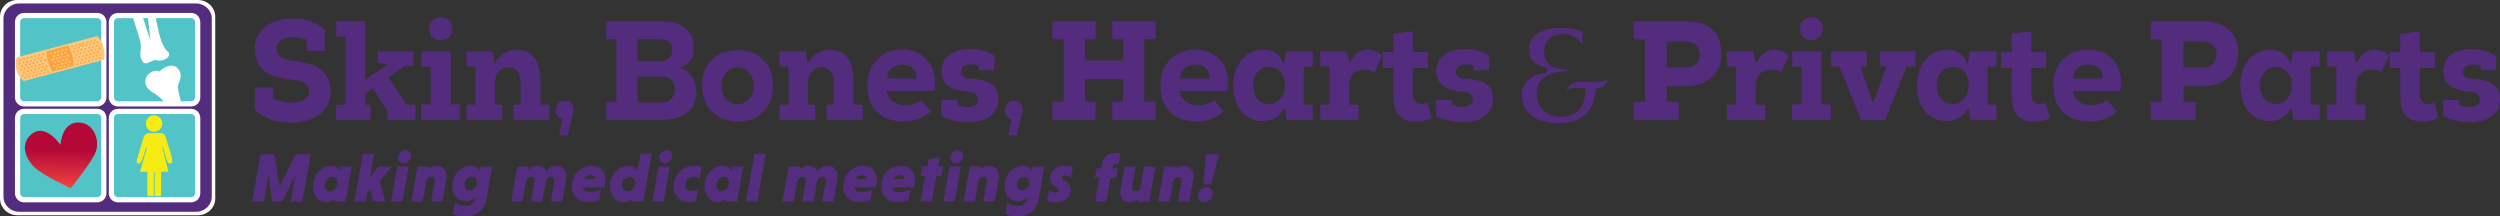 <?xml version="1.0" encoding="UTF-8"?>
<svg id="Layer_2" data-name="Layer 2" xmlns="http://www.w3.org/2000/svg" xmlns:xlink="http://www.w3.org/1999/xlink" viewBox="0 0 1440.2 124.68">
  <rect x="0" y="0" width="1440.2" height="124.68" fill="#333333" stroke="none"/>
  <defs>
    <linearGradient id="linear-gradient" x1="50.16" y1="178.45" x2="50.16" y2="143.18" gradientTransform="translate(-17.59 -84.43) rotate(.88) scale(1 1.08) skewX(1.82)" gradientUnits="userSpaceOnUse">
      <stop offset=".04" stop-color="#ef4340"/>
      <stop offset=".6" stop-color="#b30838"/>
    </linearGradient>
  </defs>
  <g id="MAIN">
    <g>
      <g>
        <g>
          <path d="M114,124H10c-5.51,0-10-4.34-10-9.67V9.67C0,4.34,4.49,0,10,0H114c5.51,0,10,4.34,10,9.67V114.33c0,5.33-4.48,9.67-10,9.67Z" fill="#fff"/>
          <path d="M122,113.27c0,4.82-4.05,8.73-9.05,8.73H11.05c-5,0-9.05-3.91-9.05-8.73V10.73C2,5.91,6.05,2,11.05,2H112.95c5,0,9.05,3.91,9.05,8.73V113.27Z" fill="#532c7e"/>
        </g>
        <g>
          <g>
            <path d="M67.93,64.18h42.21c2.07,0,3.75,1.68,3.75,3.75v43.38c0,2.07-1.68,3.75-3.75,3.75h-42.21c-2.07,0-3.75-1.68-3.75-3.75v-43.38c0-2.07,1.68-3.75,3.75-3.75Z" fill="#52c4c7"/>
            <path d="M110.14,116.56h-42.21c-2.89,0-5.25-2.35-5.25-5.25v-43.38c0-2.89,2.35-5.25,5.25-5.25h42.21c2.89,0,5.25,2.35,5.25,5.25v43.38c0,2.89-2.35,5.25-5.25,5.25Zm-42.21-50.88c-1.24,0-2.25,1.01-2.25,2.25v43.38c0,1.24,1.01,2.25,2.25,2.25h42.21c1.24,0,2.25-1.01,2.25-2.25v-43.38c0-1.24-1.01-2.25-2.25-2.25h-42.21Z" fill="#fff"/>
          </g>
          <g>
            <path d="M92.83,112.97v-14.03h4.24s-2.88-11.1-3.29-12.89c-.16-.82-.36-1.13-.1-1.31,.36-.11,.17,.05,.74,1.92q.53,1.75,1.06,3.51c.37,1.21,1.06,4.09,2.12,4.09,1.59,0,2.12-1.17,1.06-4.68-1.12-3.7-1.59-5.26-2.12-7.02-.53-2.34-.53-1.75-1.06-3.51-.53-1.75-1.59-2.34-2.65-2.34h-6.89c-1.06,0-2.65,.59-3.18,2.34q-.53,1.75-1.06,3.51c-.53,1.75-1.59,5.26-2.12,7.02-.53,1.75-1.59,4.09,0,4.68,1.59,.58,2.65-2.93,3.18-4.68l1.06-3.51c.11-.32,.32-1.34,.74-1.16,.26,.11,0,.51-.21,1.16-.41,1.66-3.71,12.86-3.71,12.86h4.24v14.03m3.71,0v-12.28c0-1.17,.03-1.73,.3-1.73s.23,.56,.23,1.73v12.28" fill="#f6ec13"/>
            <path d="M93.5,71.17c0,2.62-2.12,4.74-4.74,4.74s-4.74-2.12-4.74-4.74,2.12-4.74,4.74-4.74,4.74,2.12,4.74,4.74Z" fill="#f6ec13"/>
          </g>
          <g>
            <path d="M13.86,64.18H56.07c2.07,0,3.75,1.68,3.75,3.75v43.38c0,2.07-1.68,3.75-3.75,3.75H13.86c-2.07,0-3.75-1.68-3.75-3.75v-43.38c0-2.07,1.68-3.75,3.75-3.75Z" fill="#52c4c7"/>
            <path d="M56.07,116.56H13.86c-2.89,0-5.25-2.35-5.25-5.25v-43.39c0-2.89,2.35-5.25,5.25-5.25H56.07c2.89,0,5.25,2.35,5.25,5.25v43.39c0,2.89-2.35,5.25-5.25,5.25ZM13.86,65.68c-1.24,0-2.25,1.01-2.25,2.25v43.39c0,1.24,1.01,2.25,2.25,2.25H56.07c1.24,0,2.25-1.01,2.25-2.25v-43.39c0-1.24-1.01-2.25-2.25-2.25H13.86Z" fill="#fff"/>
          </g>
          <path d="M34.84,83.4s-8.9-13.04-16.95-5.89c-6.78,6.02-2.54,14.33,1.56,18.46,5.23,5.27,21.28,12.45,21.28,12.45,0,0,12.6-15.49,14.51-21.16,2.3-6.81-1.27-15.51-8.39-16.58-11.29-1.68-12,12.71-12,12.71Z" fill="url(#linear-gradient)" fill-rule="evenodd"/>
          <g>
            <path d="M67.93,8.94h42.21c2.07,0,3.75,1.68,3.75,3.75V56.07c0,2.07-1.68,3.75-3.75,3.75h-42.21c-2.07,0-3.75-1.68-3.75-3.75V12.69c0-2.07,1.68-3.75,3.75-3.75Z" fill="#52c4c7"/>
            <path d="M110.14,61.32h-42.21c-2.89,0-5.25-2.35-5.25-5.25V12.69c0-2.89,2.35-5.25,5.25-5.25h42.21c2.89,0,5.25,2.35,5.25,5.25V56.07c0,2.89-2.35,5.25-5.25,5.25ZM67.93,10.44c-1.24,0-2.25,1.01-2.25,2.25V56.07c0,1.24,1.01,2.25,2.25,2.25h42.21c1.24,0,2.25-1.01,2.25-2.25V12.69c0-1.24-1.01-2.25-2.25-2.25h-42.21Z" fill="#fff"/>
          </g>
          <g>
            <path d="M90.35,34.71c3.02,.84,7.35-1.14,7.06-3.5-.29-2.36-1.59-.66-4.15-6.86-1.39-3.36-2.37-7.81-3.61-14.51h-4.5c.93,7.59,1.55,13.65,1.55,13.65,0,0-2.02-6.23-4.44-13.65h-5.76c2.35,7.51,4.3,13.18,4.56,15.39,.5,4.34-1.2,5.67,.74,9.68,1.95,4.01,5.54-1.03,8.56-.19Z" fill="#fff" fill-rule="evenodd"/>
            <path d="M102.45,49.47c.75-2.33,3.31-6.58-.12-10.18-3.43-3.59-9.76,.4-10.2,1.99-2.26-1.75-8.9,.7-8.37,6.32,.52,5.48,6.97,5.6,11.06,11.52h9.6c-1.4-5.2-2.22-8.9-1.98-9.65Z" fill="#fff" fill-rule="evenodd"/>
          </g>
          <g>
            <path d="M13.86,8.94H56.07c2.07,0,3.75,1.68,3.75,3.75V56.07c0,2.07-1.68,3.75-3.75,3.75H13.86c-2.07,0-3.75-1.68-3.75-3.75V12.69c0-2.07,1.68-3.75,3.75-3.75Z" fill="#52c4c7"/>
            <path d="M56.07,61.32H13.86c-2.89,0-5.25-2.35-5.25-5.25V12.69c0-2.89,2.35-5.25,5.25-5.25H56.07c2.89,0,5.25,2.35,5.25,5.25V56.07c0,2.89-2.35,5.25-5.25,5.25ZM13.86,10.44c-1.24,0-2.25,1.01-2.25,2.25V56.07c0,1.24,1.01,2.25,2.25,2.25H56.07c1.24,0,2.25-1.01,2.25-2.25V12.69c0-1.24-1.01-2.25-2.25-2.25H13.86Z" fill="#fff"/>
          </g>
          <g>
            <path d="M9.58,33.08l46.45-12.33s5.59,5.07,3.77,13.7L13.59,46.71s-6.48-4.91-4.01-13.63Z" fill="#fec77c"/>
            <path d="M26.7,29.57l12.57-3.34s3.27,5.06,3.2,11.85l-12.17,3.23s-3.37-4.89-3.59-11.75Z" fill="#faa542"/>
            <g>
              <path d="M16.58,33.32c.08,.3-.1,.61-.4,.69-.31,.08-.63-.09-.71-.39-.08-.3,.1-.61,.4-.69,.31-.08,.62,.09,.71,.39Z" fill="#faa543"/>
              <path d="M18.79,32.73c.08,.3-.1,.61-.4,.69-.31,.08-.62-.1-.71-.39-.08-.3,.1-.61,.4-.69,.31-.08,.63,.09,.71,.39Z" fill="#faa543"/>
              <path d="M20.99,32.15c.08,.3-.1,.6-.4,.69-.31,.08-.62-.1-.71-.39-.08-.3,.1-.61,.4-.69,.31-.08,.63,.09,.71,.39Z" fill="#faa543"/>
              <path d="M23.2,31.56c.08,.3-.1,.61-.4,.69-.31,.08-.62-.09-.71-.39-.08-.3,.1-.61,.4-.69,.31-.08,.63,.09,.71,.39Z" fill="#faa543"/>
              <path d="M25.4,30.98c.08,.3-.1,.6-.4,.69-.31,.08-.62-.09-.71-.39-.08-.3,.1-.6,.4-.69,.31-.08,.63,.09,.71,.39Z" fill="#faa543"/>
              <path d="M16.09,35.36c.08,.3-.1,.61-.4,.69-.31,.08-.63-.09-.71-.39-.08-.3,.1-.61,.4-.69,.31-.08,.62,.09,.71,.39Z" fill="#faa543"/>
              <path d="M18.29,34.77c.08,.3-.1,.61-.4,.69-.31,.08-.62-.09-.71-.39-.08-.3,.1-.61,.4-.69,.31-.08,.62,.09,.71,.39Z" fill="#faa543"/>
              <path d="M20.5,34.19c.08,.3-.1,.6-.4,.69-.31,.08-.63-.09-.71-.39-.08-.3,.1-.61,.4-.69,.31-.08,.62,.09,.71,.39Z" fill="#faa543"/>
              <path d="M22.7,33.6c.08,.3-.1,.61-.4,.69-.31,.08-.62-.09-.71-.39-.09-.3,.1-.61,.4-.69,.31-.08,.63,.09,.71,.39Z" fill="#faa543"/>
              <path d="M24.91,33.01c.08,.3-.1,.61-.4,.69-.31,.08-.63-.09-.71-.39-.08-.3,.1-.61,.4-.69,.31-.08,.62,.09,.71,.39Z" fill="#faa543"/>
              <path d="M17.6,36.78c.08,.3-.1,.61-.41,.69-.31,.08-.62-.09-.71-.39-.08-.3,.1-.61,.4-.69,.31-.08,.62,.09,.71,.39Z" fill="#faa543"/>
              <path d="M19.8,36.2c.09,.3-.1,.61-.4,.69-.31,.08-.62-.09-.71-.39-.08-.3,.1-.61,.41-.69,.31-.08,.62,.09,.71,.39Z" fill="#faa543"/>
              <path d="M22.01,35.61c.08,.3-.1,.6-.4,.69-.31,.08-.63-.09-.71-.39-.08-.3,.1-.61,.4-.69,.31-.08,.62,.09,.71,.39Z" fill="#faa543"/>
              <path d="M24.22,35.02c.08,.3-.1,.61-.41,.69-.31,.08-.62-.09-.71-.39-.08-.3,.1-.61,.4-.69,.31-.08,.62,.09,.71,.39Z" fill="#faa543"/>
              <path d="M26.42,34.44c.08,.3-.1,.61-.4,.69-.31,.08-.62-.09-.71-.39-.08-.3,.1-.61,.4-.69,.31-.08,.62,.09,.71,.39Z" fill="#faa543"/>
              <path d="M18.99,38.32c.08,.3-.1,.61-.4,.69-.31,.08-.63-.1-.71-.39-.08-.3,.1-.61,.41-.69,.31-.08,.62,.09,.71,.39Z" fill="#faa543"/>
              <path d="M21.2,37.74c.08,.3-.1,.61-.4,.69-.31,.08-.62-.1-.71-.4-.08-.3,.1-.6,.4-.69,.31-.08,.63,.09,.71,.39Z" fill="#faa543"/>
              <path d="M23.41,37.15c.08,.3-.1,.61-.41,.69-.31,.08-.62-.09-.71-.39-.08-.3,.1-.61,.4-.69,.31-.08,.62,.09,.71,.39Z" fill="#faa543"/>
              <path d="M25.61,36.57c.08,.3-.1,.61-.4,.69-.31,.08-.62-.09-.71-.39-.08-.3,.1-.61,.4-.69,.31-.08,.62,.09,.71,.39Z" fill="#faa543"/>
              <path d="M18.5,40.36c.08,.3-.1,.61-.4,.69-.31,.08-.63-.09-.71-.39-.08-.3,.1-.61,.41-.69,.31-.08,.62,.09,.71,.39Z" fill="#faa543"/>
              <path d="M20.71,39.77c.08,.3-.1,.61-.4,.69-.31,.08-.62-.09-.71-.39-.08-.3,.1-.61,.4-.69,.31-.08,.62,.09,.71,.39Z" fill="#faa543"/>
              <path d="M22.91,39.19c.08,.3-.1,.61-.4,.69-.31,.08-.62-.09-.71-.39-.08-.3,.1-.6,.4-.69,.31-.08,.62,.09,.71,.39Z" fill="#faa543"/>
              <path d="M25.12,38.6c.08,.3-.1,.61-.4,.69-.31,.08-.62-.09-.71-.39-.08-.3,.1-.61,.4-.69,.31-.08,.62,.09,.71,.39Z" fill="#faa543"/>
              <path d="M27.32,38.02c.08,.3-.1,.61-.4,.69-.31,.08-.62-.1-.71-.39-.08-.3,.1-.61,.4-.69,.31-.08,.62,.09,.71,.39Z" fill="#faa543"/>
              <path d="M20.01,41.78c.08,.3-.1,.61-.4,.69-.31,.08-.63-.1-.71-.39-.08-.3,.1-.61,.4-.69,.31-.08,.62,.1,.71,.39Z" fill="#faa543"/>
              <path d="M22.22,41.2c.08,.3-.1,.61-.4,.69-.31,.08-.63-.09-.71-.39-.08-.3,.1-.61,.4-.69,.31-.08,.62,.1,.71,.39Z" fill="#faa543"/>
              <path d="M24.42,40.61c.08,.3-.1,.61-.4,.69-.31,.08-.63-.09-.71-.39-.08-.3,.1-.61,.4-.69,.31-.08,.62,.09,.71,.39Z" fill="#faa543"/>
              <path d="M26.63,40.03c.09,.3-.1,.61-.4,.69-.31,.08-.62-.09-.71-.39-.08-.3,.1-.61,.4-.69,.31-.08,.62,.09,.71,.39Z" fill="#faa543"/>
              <path d="M12.32,34.39c.08,.3-.1,.61-.4,.69-.31,.08-.62-.09-.71-.39-.08-.3,.1-.61,.4-.69,.31-.08,.62,.09,.71,.39Z" fill="#faa543"/>
              <path d="M14.52,33.81c.08,.3-.1,.61-.4,.69-.31,.08-.62-.1-.71-.39-.08-.3,.1-.61,.4-.69,.31-.08,.62,.09,.71,.39Z" fill="#faa543"/>
              <path d="M11.82,36.43c.08,.3-.1,.61-.4,.69-.31,.08-.62-.09-.71-.39-.08-.3,.1-.61,.4-.69,.31-.08,.62,.09,.71,.39Z" fill="#faa543"/>
              <path d="M14.03,35.85c.08,.3-.1,.61-.4,.69-.31,.08-.63-.09-.71-.39-.08-.3,.1-.61,.41-.69,.31-.08,.62,.09,.71,.39Z" fill="#faa543"/>
              <path d="M13.33,37.85c.08,.3-.1,.61-.41,.69-.31,.08-.62-.09-.71-.39-.09-.3,.1-.61,.4-.69,.31-.08,.62,.09,.71,.39Z" fill="#faa543"/>
              <path d="M15.54,37.27c.08,.3-.1,.61-.4,.69-.31,.08-.62-.09-.71-.39-.08-.3,.1-.61,.4-.69,.31-.08,.62,.09,.71,.39Z" fill="#faa543"/>
              <path d="M12.52,39.98c.08,.3-.1,.6-.4,.69-.31,.08-.62-.09-.71-.39-.08-.3,.1-.61,.4-.69,.31-.08,.62,.1,.71,.4Z" fill="#faa543"/>
              <path d="M14.73,39.4c.08,.3-.1,.6-.4,.69-.31,.08-.63-.09-.71-.39-.08-.3,.1-.61,.4-.69,.31-.08,.63,.09,.71,.4Z" fill="#faa543"/>
              <path d="M17.02,38.83c.08,.3-.1,.61-.4,.69-.31,.08-.62-.09-.71-.39-.08-.3,.1-.61,.4-.69,.31-.08,.62,.1,.71,.39Z" fill="#faa543"/>
              <path d="M14.23,41.43c.08,.3-.1,.61-.4,.69-.31,.08-.62-.1-.71-.39-.08-.3,.1-.61,.4-.69,.31-.08,.62,.09,.71,.39Z" fill="#faa543"/>
              <path d="M16.44,40.85c.08,.3-.1,.61-.41,.69-.31,.08-.62-.09-.71-.39-.08-.3,.1-.61,.4-.69,.31-.08,.62,.1,.71,.39Z" fill="#faa543"/>
              <path d="M13.54,43.44c.08,.3-.1,.61-.4,.69-.31,.08-.62-.09-.71-.39-.09-.3,.1-.61,.4-.69,.31-.08,.62,.09,.71,.39Z" fill="#faa543"/>
              <path d="M15.75,42.86c.08,.3-.1,.61-.4,.69-.31,.08-.62-.09-.71-.39-.08-.3,.1-.61,.4-.69,.31-.08,.62,.09,.71,.39Z" fill="#faa543"/>
              <path d="M19.42,43.57c.08,.3-.1,.61-.4,.69-.31,.08-.62-.09-.71-.39-.08-.3,.1-.61,.41-.69,.31-.08,.62,.09,.71,.39Z" fill="#faa543"/>
              <path d="M21.63,42.98c.08,.3-.1,.61-.4,.69-.31,.08-.63-.1-.71-.39-.08-.3,.1-.61,.4-.69,.31-.08,.63,.09,.71,.39Z" fill="#faa543"/>
              <path d="M23.83,42.4c.08,.3-.1,.6-.41,.69-.31,.08-.62-.09-.71-.39-.08-.3,.1-.6,.4-.69,.31-.08,.63,.09,.71,.39Z" fill="#faa543"/>
              <path d="M26.04,41.81c.08,.3-.1,.61-.4,.69-.31,.08-.62-.09-.71-.39-.08-.3,.1-.61,.41-.69,.31-.08,.62,.09,.71,.39Z" fill="#faa543"/>
              <path d="M28.24,41.23c.08,.3-.1,.61-.4,.69-.31,.08-.62-.09-.71-.39-.08-.3,.1-.61,.4-.69,.31-.08,.62,.09,.71,.39Z" fill="#faa543"/>
              <path d="M17.93,42.26c.08,.3-.1,.61-.4,.69-.31,.08-.63-.09-.71-.39-.08-.3,.1-.61,.4-.69,.31-.08,.62,.09,.71,.39Z" fill="#faa543"/>
              <path d="M15.16,44.64c.08,.3-.1,.61-.4,.69-.31,.08-.62-.09-.71-.39-.08-.3,.1-.61,.4-.69,.31-.08,.63,.09,.71,.39Z" fill="#faa543"/>
              <path d="M17.36,44.06c.09,.3-.1,.61-.4,.69-.31,.08-.63-.09-.71-.39-.09-.3,.1-.61,.4-.69,.31-.08,.62,.09,.71,.39Z" fill="#faa543"/>
            </g>
            <g>
              <path d="M52.72,34.74c-.08-.3,.1-.61,.4-.69,.31-.08,.62,.09,.71,.39,.08,.3-.1,.61-.4,.69-.31,.08-.62-.09-.71-.39Z" fill="#faa543"/>
              <path d="M50.52,35.33c-.08-.3,.1-.61,.4-.69,.31-.08,.63,.09,.71,.39,.08,.3-.1,.61-.4,.69-.31,.08-.62-.09-.71-.39Z" fill="#faa543"/>
              <path d="M48.31,35.91c-.08-.3,.1-.61,.4-.69,.31-.08,.62,.09,.71,.39,.08,.3-.1,.61-.4,.69-.31,.08-.63-.1-.71-.39Z" fill="#faa543"/>
              <path d="M46.11,36.5c-.08-.3,.1-.61,.4-.69,.31-.08,.62,.09,.71,.39,.08,.3-.1,.61-.4,.69-.31,.08-.62-.09-.71-.39Z" fill="#faa543"/>
              <path d="M43.9,37.08c-.08-.3,.1-.61,.4-.69,.31-.08,.62,.09,.71,.39,.08,.3-.1,.6-.4,.69-.31,.08-.62-.09-.71-.39Z" fill="#faa543"/>
              <path d="M53.22,32.71c-.08-.3,.1-.61,.4-.69,.31-.08,.63,.09,.71,.39,.08,.3-.1,.6-.4,.69-.31,.08-.62-.09-.71-.39Z" fill="#faa543"/>
              <path d="M51.01,33.29c-.08-.3,.1-.61,.4-.69,.31-.08,.63,.09,.71,.39,.08,.3-.1,.61-.41,.69-.31,.08-.62-.1-.71-.39Z" fill="#faa543"/>
              <path d="M48.81,33.88c-.08-.3,.1-.61,.4-.69,.31-.08,.62,.09,.71,.39,.08,.3-.1,.61-.4,.69-.31,.08-.62-.09-.71-.39Z" fill="#faa543"/>
              <path d="M46.6,34.46c-.08-.3,.1-.61,.4-.69,.31-.08,.63,.09,.71,.39,.08,.3-.1,.61-.4,.69-.31,.08-.62-.09-.71-.39Z" fill="#faa543"/>
              <path d="M44.4,35.05c-.08-.3,.1-.61,.4-.69,.31-.08,.62,.09,.71,.39,.08,.3-.1,.61-.4,.69-.31,.08-.62-.09-.71-.39Z" fill="#faa543"/>
              <path d="M51.7,31.28c-.08-.3,.1-.61,.4-.69,.31-.08,.62,.09,.71,.39,.08,.3-.1,.61-.4,.69-.31,.08-.62-.09-.71-.39Z" fill="#faa543"/>
              <path d="M49.5,31.87c-.08-.3,.1-.61,.4-.69,.31-.08,.62,.1,.71,.39,.08,.3-.1,.61-.4,.69-.31,.08-.63-.09-.71-.39Z" fill="#faa543"/>
              <path d="M47.29,32.45c-.08-.3,.1-.61,.4-.69,.31-.08,.62,.1,.71,.39,.08,.3-.1,.61-.4,.69-.31,.08-.62-.1-.71-.39Z" fill="#faa543"/>
              <path d="M45.09,33.04c-.09-.3,.1-.6,.4-.69,.31-.08,.62,.09,.71,.39,.08,.3-.1,.61-.4,.69-.31,.08-.62-.1-.71-.39Z" fill="#faa543"/>
              <path d="M42.88,33.63c-.08-.3,.1-.61,.4-.69,.31-.08,.62,.09,.71,.39,.08,.3-.1,.61-.4,.69-.31,.08-.63-.09-.71-.39Z" fill="#faa543"/>
              <path d="M50.31,29.74c-.08-.3,.1-.61,.4-.69,.31-.08,.63,.09,.71,.39,.08,.3-.1,.61-.4,.69-.31,.08-.62-.09-.71-.39Z" fill="#faa543"/>
              <path d="M48.11,30.32c-.08-.3,.1-.61,.4-.69,.31-.08,.63,.09,.71,.39,.08,.3-.1,.61-.4,.69-.31,.08-.62-.09-.71-.39Z" fill="#faa543"/>
              <path d="M45.9,30.91c-.08-.3,.1-.61,.4-.69,.31-.08,.63,.09,.71,.39,.08,.3-.1,.61-.4,.69-.31,.08-.62-.09-.71-.39Z" fill="#faa543"/>
              <path d="M43.69,31.5c-.08-.3,.1-.61,.4-.69,.31-.08,.62,.09,.71,.39,.08,.3-.1,.61-.4,.69-.31,.08-.62-.09-.71-.39Z" fill="#faa543"/>
              <path d="M50.8,27.7c-.08-.3,.1-.61,.4-.69,.31-.08,.63,.09,.71,.39,.08,.3-.1,.6-.4,.69-.31,.08-.62-.09-.71-.39Z" fill="#faa543"/>
              <path d="M48.6,28.29c-.08-.3,.1-.6,.4-.69,.31-.08,.63,.09,.71,.39,.08,.3-.1,.6-.4,.69-.31,.08-.62-.09-.71-.39Z" fill="#faa543"/>
              <path d="M46.39,28.87c-.08-.3,.1-.6,.4-.69,.31-.08,.62,.09,.71,.39,.08,.3-.1,.61-.4,.69-.31,.08-.62-.09-.71-.39Z" fill="#faa543"/>
              <path d="M44.19,29.46c-.08-.3,.1-.61,.41-.69,.31-.08,.62,.09,.71,.39,.08,.3-.1,.61-.41,.69-.31,.08-.62-.09-.71-.39Z" fill="#faa543"/>
              <path d="M41.98,30.04c-.08-.3,.1-.61,.4-.69,.31-.08,.63,.09,.71,.39,.08,.3-.1,.61-.4,.69-.31,.08-.62-.09-.71-.39Z" fill="#faa543"/>
              <path d="M49.29,26.28c-.08-.3,.1-.61,.4-.69,.31-.08,.62,.09,.71,.39,.08,.3-.1,.6-.4,.69-.31,.08-.63-.1-.71-.39Z" fill="#faa543"/>
              <path d="M47.09,26.86c-.08-.3,.1-.61,.4-.69,.31-.08,.62,.09,.71,.39,.08,.3-.1,.6-.4,.69-.31,.08-.62-.09-.71-.39Z" fill="#faa543"/>
              <path d="M44.88,27.45c-.08-.3,.1-.61,.4-.69,.31-.08,.62,.09,.71,.39,.08,.3-.1,.61-.4,.69-.31,.08-.62-.09-.71-.39Z" fill="#faa543"/>
              <path d="M42.68,28.04c-.08-.3,.1-.61,.4-.69,.31-.08,.62,.09,.71,.39,.08,.3-.1,.61-.4,.69-.31,.08-.62-.09-.71-.39Z" fill="#faa543"/>
              <path d="M49.88,24.49c-.08-.3,.1-.6,.41-.69,.31-.08,.62,.09,.71,.39,.08,.3-.1,.61-.4,.69-.31,.08-.62-.09-.71-.39Z" fill="#faa543"/>
              <path d="M47.68,25.08c-.09-.3,.1-.61,.4-.69,.31-.08,.62,.09,.71,.39,.08,.3-.1,.61-.4,.69-.31,.08-.62-.09-.71-.39Z" fill="#faa543"/>
              <path d="M45.47,25.66c-.08-.3,.1-.61,.4-.69,.31-.08,.63,.09,.71,.39,.08,.3-.1,.61-.4,.69-.31,.08-.62-.09-.71-.39Z" fill="#faa543"/>
              <path d="M43.27,26.25c-.08-.3,.1-.61,.41-.69,.31-.08,.62,.09,.71,.39,.08,.3-.1,.61-.41,.69-.31,.08-.62-.09-.71-.39Z" fill="#faa543"/>
              <path d="M41.06,26.83c-.08-.3,.1-.61,.4-.69,.31-.08,.62,.1,.71,.39,.08,.3-.1,.61-.4,.69-.31,.08-.62-.09-.71-.39Z" fill="#faa543"/>
              <path d="M56.99,33.67c-.09-.3,.1-.61,.4-.69,.31-.08,.62,.09,.71,.39,.08,.3-.1,.61-.4,.69-.31,.08-.62-.09-.71-.39Z" fill="#faa543"/>
              <path d="M54.78,34.25c-.08-.3,.1-.61,.4-.69,.31-.08,.62,.09,.71,.39,.08,.3-.1,.61-.4,.69-.31,.08-.62-.1-.71-.39Z" fill="#faa543"/>
              <path d="M57.48,31.63c-.09-.3,.1-.61,.4-.69,.31-.08,.62,.09,.71,.39,.08,.3-.1,.61-.4,.69-.31,.08-.62-.09-.71-.39Z" fill="#faa543"/>
              <path d="M55.28,32.22c-.08-.3,.1-.61,.4-.69,.31-.08,.62,.09,.71,.39,.08,.3-.1,.6-.4,.69-.31,.08-.62-.09-.71-.39Z" fill="#faa543"/>
              <path d="M55.97,30.21c-.08-.3,.1-.61,.41-.69,.31-.08,.63,.09,.71,.39,.08,.3-.1,.61-.4,.69-.31,.08-.62-.09-.71-.39Z" fill="#faa543"/>
              <path d="M53.77,30.79c-.08-.3,.1-.61,.41-.69,.31-.08,.62,.09,.71,.39,.08,.29-.1,.61-.41,.69-.31,.08-.62-.09-.71-.39Z" fill="#faa543"/>
              <path d="M56.78,28.08c-.08-.3,.1-.61,.41-.69,.31-.08,.62,.09,.71,.39,.08,.3-.1,.61-.4,.69-.31,.08-.63-.09-.71-.39Z" fill="#faa543"/>
              <path d="M54.58,28.66c-.08-.3,.1-.61,.4-.69,.31-.08,.62,.09,.71,.39,.08,.3-.1,.61-.4,.69-.31,.08-.62-.09-.71-.39Z" fill="#faa543"/>
              <path d="M52.28,29.23c-.08-.3,.1-.6,.4-.69,.31-.08,.63,.1,.71,.39,.08,.3-.1,.61-.4,.69-.31,.08-.62-.09-.71-.39Z" fill="#faa543"/>
              <path d="M55.07,26.63c-.08-.3,.1-.61,.4-.69,.31-.08,.63,.09,.71,.39,.08,.3-.1,.61-.4,.69-.31,.08-.62-.09-.71-.39Z" fill="#faa543"/>
              <path d="M52.87,27.21c-.08-.3,.1-.6,.4-.69,.31-.08,.62,.09,.71,.39,.08,.3-.1,.61-.4,.69-.31,.08-.62-.09-.71-.39Z" fill="#faa543"/>
              <path d="M55.76,24.62c-.08-.3,.1-.61,.4-.69,.31-.08,.63,.09,.71,.39,.09,.3-.1,.61-.4,.69-.31,.08-.62-.09-.71-.39Z" fill="#faa543"/>
              <path d="M53.56,25.21c-.08-.3,.1-.61,.4-.69,.31-.08,.62,.09,.71,.39,.08,.3-.1,.61-.4,.69-.31,.08-.62-.09-.71-.39Z" fill="#faa543"/>
              <path d="M51.37,25.8c-.08-.3,.1-.6,.4-.69,.31-.08,.62,.1,.71,.39,.08,.3-.1,.61-.4,.69-.31,.08-.62-.09-.71-.39Z" fill="#faa543"/>
              <path d="M54.15,23.41c-.08-.3,.1-.6,.4-.69,.31-.08,.62,.09,.71,.39,.08,.3-.1,.61-.41,.69-.31,.08-.62-.09-.71-.39Z" fill="#faa543"/>
              <path d="M51.94,24c-.08-.3,.1-.61,.4-.69,.31-.08,.62,.09,.71,.39,.09,.3-.1,.61-.4,.69-.31,.08-.62-.09-.71-.39Z" fill="#faa543"/>
            </g>
            <g>
              <path d="M29.92,30.72c.08,.3-.1,.61-.4,.69-.31,.08-.62-.09-.71-.39-.08-.3,.1-.61,.4-.69,.31-.08,.62,.09,.71,.39Z" fill="#fec77c"/>
              <path d="M32.12,30.13c.09,.3-.1,.61-.4,.69-.31,.08-.62-.1-.71-.39-.08-.3,.1-.61,.41-.69,.31-.08,.62,.09,.71,.39Z" fill="#fec77c"/>
              <path d="M34.33,29.54c.08,.3-.1,.61-.41,.69-.31,.08-.62-.09-.71-.39-.08-.3,.1-.61,.4-.69,.31-.08,.63,.09,.71,.39Z" fill="#fec77c"/>
              <path d="M36.53,28.96c.08,.3-.1,.61-.4,.69-.31,.08-.62-.09-.71-.39-.08-.3,.1-.61,.4-.69,.31-.08,.62,.1,.71,.39Z" fill="#fec77c"/>
              <path d="M38.74,28.37c.08,.3-.1,.61-.4,.69-.31,.08-.62-.09-.71-.39-.08-.3,.1-.61,.41-.69,.31-.08,.62,.09,.71,.39Z" fill="#fec77c"/>
              <path d="M31.63,32.17c.08,.3-.1,.61-.4,.69-.31,.08-.62-.09-.71-.39-.08-.3,.1-.6,.41-.69,.31-.08,.62,.09,.71,.39Z" fill="#fec77c"/>
              <path d="M33.84,31.58c.08,.3-.1,.61-.4,.69-.31,.08-.62-.09-.71-.39-.08-.3,.1-.61,.4-.69,.31-.08,.62,.09,.71,.39Z" fill="#fec77c"/>
              <path d="M36.04,30.99c.08,.3-.1,.61-.4,.69-.31,.08-.62-.09-.71-.39-.08-.3,.1-.61,.4-.69,.31-.08,.62,.09,.71,.39Z" fill="#fec77c"/>
              <path d="M38.25,30.41c.08,.3-.1,.61-.4,.69-.31,.08-.63-.09-.71-.39-.08-.3,.1-.61,.4-.69,.31-.08,.62,.09,.71,.39Z" fill="#fec77c"/>
              <path d="M30.94,34.18c.09,.3-.1,.6-.4,.69-.31,.08-.63-.09-.71-.4-.08-.3,.1-.61,.41-.69,.31-.08,.62,.09,.71,.39Z" fill="#fec77c"/>
              <path d="M33.14,33.59c.08,.3-.1,.61-.4,.69-.31,.08-.62-.09-.71-.39-.09-.3,.1-.61,.4-.69,.31-.08,.62,.09,.71,.39Z" fill="#fec77c"/>
              <path d="M35.35,33c.08,.3-.1,.61-.4,.69-.31,.08-.63-.09-.71-.39-.08-.3,.1-.61,.4-.69,.31-.08,.62,.09,.71,.39Z" fill="#fec77c"/>
              <path d="M37.55,32.42c.08,.3-.1,.61-.4,.69-.31,.08-.63-.09-.71-.39-.08-.3,.1-.61,.4-.69,.31-.08,.62,.1,.71,.39Z" fill="#fec77c"/>
              <path d="M39.76,31.83c.08,.3-.1,.6-.4,.69-.31,.08-.62-.09-.71-.39-.08-.3,.1-.61,.4-.69,.31-.08,.63,.1,.71,.39Z" fill="#fec77c"/>
              <path d="M32.33,35.72c.08,.3-.1,.61-.4,.69-.31,.08-.63-.09-.71-.39-.08-.3,.1-.61,.4-.69,.31-.08,.62,.09,.71,.39Z" fill="#fec77c"/>
              <path d="M34.54,35.13c.08,.3-.1,.61-.4,.69-.31,.08-.63-.09-.71-.39-.08-.3,.1-.61,.4-.69,.31-.08,.63,.09,.71,.39Z" fill="#fec77c"/>
              <path d="M36.74,34.55c.09,.3-.1,.6-.4,.69-.31,.08-.62-.1-.71-.39-.09-.3,.1-.61,.4-.69,.31-.08,.62,.09,.71,.39Z" fill="#fec77c"/>
              <path d="M38.95,33.96c.08,.3-.1,.61-.4,.69-.31,.08-.63-.09-.71-.39-.08-.3,.1-.61,.4-.69,.31-.08,.62,.09,.71,.39Z" fill="#fec77c"/>
              <path d="M31.84,37.76c.08,.3-.1,.61-.4,.69-.31,.08-.63-.09-.71-.39-.08-.3,.1-.61,.41-.69,.31-.08,.62,.09,.71,.39Z" fill="#fec77c"/>
              <path d="M34.04,37.17c.08,.3-.1,.61-.41,.69-.31,.08-.62-.09-.71-.39-.09-.3,.1-.6,.4-.68,.31-.08,.62,.09,.71,.39Z" fill="#fec77c"/>
              <path d="M36.25,36.59c.08,.3-.1,.61-.4,.69-.31,.08-.62-.1-.71-.39-.08-.3,.1-.61,.4-.69,.31-.08,.62,.09,.71,.39Z" fill="#fec77c"/>
              <path d="M38.46,36c.08,.3-.1,.61-.41,.69-.31,.08-.62-.09-.71-.39-.08-.3,.1-.61,.4-.69,.31-.08,.62,.09,.71,.39Z" fill="#fec77c"/>
              <path d="M40.66,35.41c.08,.3-.1,.61-.4,.69-.31,.08-.63-.09-.71-.39-.08-.3,.1-.61,.41-.69,.31-.08,.62,.09,.71,.39Z" fill="#fec77c"/>
              <path d="M33.35,39.18c.08,.3-.1,.61-.4,.69-.31,.08-.62-.09-.71-.39-.08-.3,.1-.61,.4-.69,.31-.08,.62,.1,.71,.39Z" fill="#fec77c"/>
              <path d="M35.55,38.59c.08,.3-.1,.61-.4,.69-.31,.08-.62-.09-.71-.39s.1-.6,.4-.69c.31-.08,.62,.1,.71,.39Z" fill="#fec77c"/>
              <path d="M37.76,38.01c.08,.3-.1,.61-.4,.69-.31,.08-.62-.09-.71-.39-.08-.3,.1-.61,.4-.69,.31-.08,.62,.09,.71,.39Z" fill="#fec77c"/>
              <path d="M39.97,37.42c.08,.3-.1,.61-.41,.69-.31,.08-.62-.09-.71-.39-.08-.3,.1-.61,.4-.69,.31-.08,.62,.09,.71,.39Z" fill="#fec77c"/>
            </g>
          </g>
        </g>
      </g>
      <g>
        <path d="M156.83,116.08l-2.12-15.08-2.64,15.08h-6.8l4.8-27.2h8.08l2.84,18.52,9.36-18.52h8.68l-4.8,27.2h-6.8l2.68-15.12-7.44,15.12h-5.84Z" fill="#542d7e"/>
        <path d="M192.55,116.08l.32-1.72c-1.44,1.4-3.04,2.16-5,2.16-4.64,0-7.56-4.24-7.56-9.12,0-6,4.44-11.88,10.2-11.88,2.6,0,4.28,1.2,5.24,2.56l.36-2.16h6.48l-3.52,20.16h-6.52Zm-1.16-14.2c-2.28,0-4.32,2.28-4.32,4.84,0,1.92,1.12,3.44,3,3.44,2.28,0,4.32-2.32,4.32-4.88,0-1.88-1.12-3.4-3-3.4Z" fill="#542d7e"/>
        <path d="M209.07,88.49h6.52l-2.48,13.96,4.92-6.52h7.72l-7,8.44,3.36,11.72h-7.24l-1.52-7.28-1.68,1.88-.96,5.4h-6.52l4.88-27.6Z" fill="#542d7e"/>
        <path d="M231.87,116.08h-6.52l3.52-20.16h6.52l-3.52,20.16Zm1.92-29.52c1.88,0,3.08,1.4,3.08,3.16,0,2.36-2,4.28-4.4,4.28-1.88,0-3.12-1.32-3.12-3.16,0-2.28,2.08-4.28,4.44-4.28Z" fill="#542d7e"/>
        <path d="M246.75,97.77c1.28-1.52,2.68-2.24,4.92-2.24,4,0,6.28,3.16,5.52,7.36l-2.32,13.2h-6.52l2-11.28c.32-1.8-.44-2.92-1.92-2.92-1.36,0-2.52,.96-2.88,2.68l-2.04,11.52h-6.52l3.56-20.16h6.52l-.32,1.84Z" fill="#542d7e"/>
        <path d="M283.42,95.93l-2.88,17.52c-1.32,7.84-5.88,11.24-13.08,11.24-2.68,0-5.44-.84-6.52-1.52l1.2-6.56c1.52,1.12,3.92,2,6.04,2,2.8,0,5.08-1.48,5.52-4.36l.08-.52c-1.52,1.36-3.12,2.2-5.48,2.2-4.6,0-7.8-3.52-7.8-8.72,0-6.2,4.52-11.68,10.56-11.68,2.4,0,4.44,1.12,5.52,2.6l.36-2.2h6.48Zm-11.52,5.96c-2.28,0-4.28,2.08-4.28,4.44,0,1.8,1.12,3.24,2.92,3.24,2.36,0,4.32-2.08,4.32-4.44,0-1.8-1.12-3.24-2.96-3.24Z" fill="#542d7e"/>
        <path d="M304.23,97.97c1.28-1.48,2.68-2.44,4.92-2.44,2.64,0,4.72,1.04,5.44,3.12,1.32-1.84,3.16-3.12,6.04-3.12,3.72,0,6.32,3.16,5.56,7.36l-2.32,13.2h-6.52l2-11.24c.32-1.84-.4-2.96-1.92-2.96s-2.72,1.12-3.04,2.96l-2,11.24h-6.52l2-11.24c.32-1.84-.4-2.96-1.84-2.96s-2.64,1-3,2.68l-2.04,11.52h-6.52l3.56-20.16h6.52l-.32,2.04Z" fill="#542d7e"/>
        <path d="M335.75,107.96c.2,1.72,1.64,2.72,3.88,2.72s4.6-.52,6.68-1.6l-1.08,6.12c-1.96,.88-4.12,1.32-6.64,1.32-5.32,0-9.12-3.84-9.12-9.08,0-6.8,4.76-11.92,11.44-11.92,4.96,0,7.92,3.32,7.92,7.6,0,1.88-.28,3.76-.64,4.84h-12.44Zm.8-4.84h6.24v-.2c0-1.16-.96-2.04-2.44-2.04-1.68,0-3.32,.92-3.8,2.24Z" fill="#542d7e"/>
        <path d="M364.07,116.08l.32-1.72c-1.6,1.52-3.32,2.16-5.48,2.16-4.56,0-7.52-4.28-7.52-9.16,0-6.16,4.48-11.84,10.36-11.84,2.6,0,4.56,1.2,5.52,2.56l1.68-9.6h6.52l-4.84,27.6h-6.56Zm-1.24-14.16c-2.44,0-4.56,2.24-4.56,4.72,0,1.88,1.2,3.48,3.12,3.48,2.48,0,4.56-2.32,4.56-4.76,0-1.88-1.2-3.44-3.12-3.44Z" fill="#542d7e"/>
        <path d="M382.31,116.08h-6.52l3.52-20.16h6.52l-3.52,20.16Zm1.92-29.52c1.88,0,3.08,1.4,3.08,3.16,0,2.36-2,4.28-4.4,4.28-1.88,0-3.12-1.32-3.12-3.16,0-2.28,2.08-4.28,4.44-4.28Z" fill="#542d7e"/>
        <path d="M400.83,115.88c-1.04,.48-2.6,.64-3.68,.64-5.52,0-9.12-3.8-9.12-9.16,0-6.36,4.88-11.84,12.04-11.84,1.08,0,3.32,.28,4.2,.72l-1.2,6.84c-.76-.6-2.04-1.2-3.72-1.2-2.52,0-4.6,2.28-4.6,4.8,0,1.92,1.16,3.48,3.12,3.48,1.64,0,3.2-.6,4.16-1.2l-1.2,6.92Z" fill="#542d7e"/>
        <path d="M418.11,116.08l.32-1.72c-1.44,1.4-3.04,2.16-5,2.16-4.64,0-7.56-4.24-7.56-9.12,0-6,4.44-11.88,10.2-11.88,2.6,0,4.28,1.2,5.24,2.56l.36-2.16h6.48l-3.52,20.16h-6.52Zm-1.16-14.2c-2.28,0-4.32,2.28-4.32,4.84,0,1.92,1.12,3.44,3,3.44,2.28,0,4.32-2.32,4.32-4.88,0-1.88-1.12-3.4-3-3.4Z" fill="#542d7e"/>
        <path d="M436.27,116.08h-6.52l4.88-27.6h6.52l-4.88,27.6Z" fill="#542d7e"/>
        <path d="M460.5,97.97c1.28-1.48,2.68-2.44,4.92-2.44,2.64,0,4.72,1.04,5.44,3.12,1.32-1.84,3.16-3.12,6.04-3.12,3.72,0,6.32,3.16,5.56,7.36l-2.32,13.2h-6.52l2-11.24c.32-1.84-.4-2.96-1.92-2.96s-2.72,1.12-3.04,2.96l-2,11.24h-6.52l2-11.24c.32-1.84-.4-2.96-1.84-2.96s-2.64,1-3,2.68l-2.04,11.52h-6.52l3.56-20.16h6.52l-.32,2.04Z" fill="#542d7e"/>
        <path d="M492.03,107.96c.2,1.72,1.64,2.72,3.88,2.72s4.6-.52,6.68-1.6l-1.08,6.12c-1.96,.88-4.12,1.32-6.64,1.32-5.32,0-9.12-3.84-9.12-9.08,0-6.8,4.76-11.92,11.44-11.92,4.96,0,7.92,3.32,7.92,7.6,0,1.88-.28,3.76-.64,4.84h-12.44Zm.8-4.84h6.24v-.2c0-1.16-.96-2.04-2.44-2.04-1.68,0-3.32,.92-3.8,2.24Z" fill="#542d7e"/>
        <path d="M513.95,107.96c.2,1.72,1.64,2.72,3.88,2.72s4.6-.52,6.68-1.6l-1.08,6.12c-1.96,.88-4.12,1.32-6.64,1.32-5.32,0-9.12-3.84-9.12-9.08,0-6.8,4.76-11.92,11.44-11.92,4.96,0,7.92,3.32,7.92,7.6,0,1.88-.28,3.76-.64,4.84h-12.44Zm.8-4.84h6.24v-.2c0-1.16-.96-2.04-2.44-2.04-1.68,0-3.32,.92-3.8,2.24Z" fill="#542d7e"/>
        <path d="M530.27,116.08l2.6-14.6h-2.6l1-5.56h2.96l.72-4.12,6.36-1.32-.96,5.44h3l-1,5.56h-2.96l-2.6,14.6h-6.52Z" fill="#542d7e"/>
        <path d="M549.99,116.08h-6.52l3.52-20.16h6.52l-3.52,20.16Zm1.92-29.52c1.88,0,3.08,1.4,3.08,3.16,0,2.36-2,4.28-4.4,4.28-1.88,0-3.12-1.32-3.12-3.16,0-2.28,2.08-4.28,4.44-4.28Z" fill="#542d7e"/>
        <path d="M564.87,97.77c1.28-1.52,2.68-2.24,4.92-2.24,4,0,6.28,3.16,5.52,7.36l-2.32,13.2h-6.52l2-11.28c.32-1.8-.44-2.92-1.92-2.92-1.36,0-2.52,.96-2.88,2.68l-2.04,11.52h-6.52l3.56-20.16h6.52l-.32,1.84Z" fill="#542d7e"/>
        <path d="M601.54,95.93l-2.88,17.52c-1.32,7.84-5.88,11.24-13.08,11.24-2.68,0-5.44-.84-6.52-1.52l1.2-6.56c1.52,1.12,3.92,2,6.04,2,2.8,0,5.08-1.48,5.52-4.36l.08-.52c-1.52,1.36-3.12,2.2-5.48,2.2-4.6,0-7.8-3.52-7.8-8.72,0-6.2,4.52-11.68,10.56-11.68,2.4,0,4.44,1.12,5.52,2.6l.36-2.2h6.48Zm-11.52,5.96c-2.28,0-4.28,2.08-4.28,4.44,0,1.8,1.12,3.24,2.92,3.24,2.36,0,4.32-2.08,4.32-4.44,0-1.8-1.12-3.24-2.96-3.24Z" fill="#542d7e"/>
        <path d="M617.02,102.36c-1.08-.68-2.8-1.24-3.96-1.24-1.08,0-1.4,.52-1.4,1.04,0,.56,.36,.92,.72,1.16l2.08,1.48c1.64,1.16,2.32,2.8,2.32,4.6,0,3.64-2.72,7.12-8.32,7.12-1.72,0-3.96-.32-5.32-.88l1.12-6.12c1.12,.76,3.04,1.48,4.28,1.48,1.04,0,1.44-.52,1.44-1.2,0-.44-.16-.84-.68-1.2l-2.32-1.64c-1.44-1-2.08-2.64-2.08-4.4,0-3.88,3.08-7.04,8.44-7.04,1.36,0,3.52,.2,4.8,.56l-1.12,6.28Z" fill="#542d7e"/>
        <path d="M643.02,102.48h-3.24l-2.4,13.6h-6.52l2.4-13.6h-2.56l1-5.56h2.56l.2-1.24c.84-5.08,3.88-7.6,8.68-7.6,.72,0,1.88,.08,2.36,.2l-1.16,6.48c-.4-.2-1-.32-1.52-.32-.96,0-1.68,.52-1.92,1.68l-.16,.8h3.24l-.96,5.56Z" fill="#542d7e"/>
        <path d="M655.9,114.32c-1.24,1.52-2.68,2.2-4.96,2.2-3.96,0-6.24-3.16-5.48-7.36l2.32-13.24h6.52l-2,11.28c-.32,1.84,.4,2.96,1.88,2.96,1.36,0,2.48-1,2.88-2.68l2.04-11.56h6.52l-3.56,20.16h-6.52l.36-1.76Z" fill="#542d7e"/>
        <path d="M676.98,97.77c1.28-1.52,2.68-2.24,4.92-2.24,4,0,6.28,3.16,5.52,7.36l-2.32,13.2h-6.52l2-11.28c.32-1.8-.44-2.92-1.92-2.92-1.36,0-2.52,.96-2.88,2.68l-2.04,11.52h-6.52l3.56-20.16h6.52l-.32,1.84Z" fill="#542d7e"/>
        <path d="M695.14,107.88c2.16,0,3.6,1.52,3.6,3.64,0,2.8-2.36,4.96-5.12,4.96-2.16,0-3.6-1.48-3.6-3.6,0-2.8,2.32-5,5.12-5Zm-1.88-1.64l1.44-17.36h7.6l-4.64,17.36h-4.4Z" fill="#542d7e"/>
      </g>
      <g>
        <path d="M167.51,70.64c-8.65,0-14.88-2.24-20.71-7.47v-12.84h10.4l.22,6.43,.85,.36c3.92,1.64,7.51,1.99,9.84,1.99,6.09,0,10.03-2.67,10.03-6.81,0-4.8-5.94-6.03-10.41-6.54-10.36-1.05-20.92-3.98-20.92-17.83,0-11.89,11.08-17.31,21.38-17.31,7.86,0,13.56,1.91,18.91,6.38v12.3h-10.4l-.22-6.52-.96-.31c-2.08-.68-4.48-1.01-7.33-1.01-4.45,0-8.94,2-8.94,6.47,0,5.99,6.77,6.74,10.41,7.14,14.22,1.6,20.84,7.18,20.84,17.57,0,13.16-12.11,17.92-22.48,17.99h-.5Z" fill="#532c7e"/>
        <polygon points="223.22 69.01 223.22 64.16 214.74 50.72 210.45 53.97 210.45 60.39 213.39 60.39 213.39 69.01 193.67 69.01 193.67 60.39 199.01 60.39 199.01 21.04 193.75 21.04 193.75 12.16 210.45 12.16 210.45 46.01 223.36 37.11 217.58 36.24 217.58 29.63 238.22 29.63 238.22 38.08 233.02 38.08 223.76 44.5 234.16 60.39 239.3 60.39 239.3 69.01 223.22 69.01" fill="#532c7e"/>
        <path d="M242.71,69.01v-8.88h5.42v-21.71h-5.26v-8.8h16.77v30.51h5.41v8.88h-22.34Zm11.33-45.85c-3.26,0-6.76-2.06-6.76-6.57s3.4-6.66,6.76-6.66c3.11,0,6.45,2.08,6.45,6.66,0,4.31-3.25,6.57-6.45,6.57Z" fill="#532c7e"/>
        <path d="M295.78,69.01v-8.71h4.1v-13.11c0-6.27-3.46-8.51-6.7-8.51-4.03,0-8.09,2.95-8.09,9.53v12.09h4.18v8.71h-20.64v-8.71h5.26v-22.05h-5.26v-8.63h15.13l1.12,6.78,2.02-2.66c2.41-3.17,6.37-5.06,10.6-5.06h.29c8.98,.1,13.52,6.29,13.52,18.42v13.2h5.26v8.71h-20.8Z" fill="#532c7e"/>
        <path d="M322.14,78.05l1.76-9.51-1.09-.44c-1.66-.67-2.56-2.05-2.66-4.1-.06-1.82,.46-3.37,1.51-4.44,.95-.98,2.33-1.55,3.79-1.55s2.78,.57,3.69,1.55c.48,.52,.83,1.15,1.05,1.87l.16,2.67c.07,.83-.65,3.2-1.18,4.92-.34,1.36-2.22,9.03-2.22,9.03h-4.8Z" fill="#532c7e"/>
        <path d="M349.23,69.01v-10.42h5.88V22.57h-5.88V12.24h32.13c11.5,0,18.36,5.67,18.36,15.18,0,5.09-1.76,8.52-5.23,10.21l-2.4,1.17,2.3,1.36c4.19,2.48,6.8,7.37,6.8,12.74,0,14.39-13.76,16.06-19.68,16.11h-32.28Zm18.01-9.99h14.36c4.98,0,7.24-3.84,7.24-7.4,0-4.48-2.91-7.49-7.24-7.49h-14.36v14.89Zm0-23.77h13.59c3.21,0,6.46-2.16,6.46-6.3,0-3.09-2.16-6.38-6.16-6.38h-13.9v12.68Z" fill="#532c7e"/>
        <path d="M424.91,70.03c-9.4,0-20.38-5.38-20.38-20.54s10.53-20.63,20.38-20.63,20.38,5.42,20.38,20.63-10.98,20.54-20.38,20.54Zm0-31.19c-5.41,0-9.33,4.48-9.33,10.64s3.92,10.56,9.33,10.56,9.33-4.44,9.33-10.56-3.92-10.64-9.33-10.64Z" fill="#532c7e"/>
        <path d="M476.17,69.01v-8.71h4.1v-13.11c0-6.27-3.46-8.51-6.7-8.51-4.03,0-8.09,2.95-8.09,9.53v12.09h4.18v8.71h-20.64v-8.71h5.26v-22.05h-5.26v-8.63h15.14l1.12,6.78,2.02-2.66c2.4-3.17,6.37-5.06,10.6-5.06h.29c8.98,.1,13.52,6.29,13.52,18.42v13.2h5.26v8.71h-20.79Z" fill="#532c7e"/>
        <path d="M520.52,69.95c-13.05,0-20.84-7.65-20.84-20.46,0-14.41,10.28-20.97,19.83-20.97,6.26,0,11.6,2.29,15.03,6.45,3.59,4.36,4.87,10.36,3.73,17.43h-27.51l.49,1.81c1.13,4.22,5.84,6.43,9.9,6.43,3.64,0,6.98-.99,9.74-2.86l5.26,6.5c-4.05,3.67-9.54,5.67-15.62,5.67Zm-.75-32.79c-3.68,0-7.9,2.01-8.49,6.43l-.22,1.63h17.01l-.09-1.52c-.26-4.49-4.44-6.53-8.22-6.53Z" fill="#532c7e"/>
        <path d="M557.51,70.38c-5.44,0-11.42-1.41-15.21-3.55v-9.39l9.27,.2v2.84l1.06,.29,.6,.18c.99,.31,2.34,.72,3.72,.72,2.6,0,4.39-.54,5.46-1.65,.75-.77,1.12-1.8,1.08-2.99,0-2.29-2.4-4.07-5.84-4.29-5.69-.26-15.21-2.11-15.28-11.53,0-9.55,8.41-12.95,16.28-12.95,5.62,0,10.81,1.49,14.39,4.1l-.37,8.1h-8.71v-2.66l-1.08-.28c-1-.25-2.21-.38-3.6-.38-4.83,.2-5.54,2.64-5.54,4.08,0,2.4,1.68,3.96,4.39,4.08,11.68,.37,16.91,3.98,16.96,11.69,.03,3.5-1.09,6.42-3.32,8.66-3.02,3.04-7.92,4.72-13.81,4.72h-.45Z" fill="#532c7e"/>
        <path d="M580.88,78.05l1.76-9.51-1.09-.44c-1.66-.67-2.56-2.05-2.66-4.1-.06-1.82,.46-3.37,1.51-4.44,.96-.98,2.33-1.55,3.79-1.55s2.78,.57,3.69,1.55c.49,.53,.85,1.18,1.07,1.93l.15,2.6c.06,.83-.63,3.1-1.18,4.93-.36,1.41-.78,3.15-1.25,5.07l-.98,3.97h-4.8Z" fill="#532c7e"/>
        <polygon points="640.77 69.02 640.77 58.6 646.96 58.6 646.96 45.59 625.05 45.59 625.05 58.6 631.16 58.6 631.16 69.02 606.34 69.02 606.34 58.6 612.76 58.6 612.76 22.58 606.34 22.58 606.34 12.25 631.16 12.25 631.16 22.58 625.05 22.58 625.05 34.91 646.96 34.91 646.96 22.58 640.77 22.58 640.77 12.25 665.66 12.25 665.66 22.58 659.16 22.58 659.16 58.6 665.66 58.6 665.66 69.02 640.77 69.02" fill="#532c7e"/>
        <path d="M689.3,69.95c-13.05,0-20.84-7.65-20.84-20.46,0-14.41,10.28-20.97,19.83-20.97,6.26,0,11.6,2.29,15.02,6.45,3.59,4.36,4.87,10.36,3.73,17.43h-27.51l.49,1.81c1.13,4.22,5.84,6.43,9.9,6.43,3.64,0,6.98-.99,9.73-2.86l5.26,6.5c-4.04,3.66-9.54,5.67-15.61,5.67Zm-.75-32.78c-3.68,0-7.91,2.01-8.49,6.43l-.22,1.63h17.01l-.09-1.52c-.25-4.49-4.44-6.53-8.22-6.53Z" fill="#532c7e"/>
        <path d="M727.53,69.73c-.29,0-.58,0-.86-.03-10-.61-16.21-8.45-16.21-20.46s7.08-20.55,17.2-20.55c4.81,0,8.16,1.59,9.97,4.73l2.04,3.55,1.14-7.34h15.43v8.71h-5.18v21.96h5.18v8.71h-15.17l-.9-6.85-2.11,2.72c-3.4,4.37-8.49,4.84-10.53,4.84Zm3.39-31.21c-5.36,0-9.1,4.41-9.1,10.73s3.74,10.64,9.1,10.64,9.33-4.58,9.33-10.64c0-6.62-3.57-10.73-9.33-10.73Z" fill="#532c7e"/>
        <path d="M760.58,69.02v-8.71h5.26v-22.05h-5.26v-8.63h15.27l1.5,6.99,1.88-2.97c2.05-3.24,5.06-4.95,8.68-4.95,3.37,0,6.24,1.15,8.36,3.33l-4.45,9.59c-1.73-1.01-3.83-1.57-6-1.57-5.57,.09-8.63,3.63-8.63,9.96v10.3h5.41v8.71h-22.03Z" fill="#532c7e"/>
        <path d="M815.38,70.04c-3.92,0-6.97-1.08-9.07-3.22-2.52-2.57-3.75-6.72-3.65-12.36v-15.27h-6.11v-9.14h6.11v-10.64l11.28-1.36v12h8.59v9.14h-8.66v15.24c.09,3.53,2,5.53,5.23,5.53,1.04,0,2.2-.26,3.27-.73l2.33,8.74c-2.57,1.37-5.7,2.06-9.31,2.06Z" fill="#532c7e"/>
        <path d="M842.56,70.39c-5.45,0-11.43-1.41-15.22-3.56v-9.39l9.27,.19v2.84l1.05,.29,.59,.18c.99,.31,2.35,.73,3.75,.73,2.6,0,4.39-.54,5.46-1.65,.75-.77,1.12-1.8,1.08-2.99,0-2.3-2.4-4.08-5.84-4.29-5.69-.26-15.21-2.11-15.28-11.53,0-9.54,8.41-12.95,16.28-12.95,5.62,0,10.82,1.49,14.39,4.1l-.37,8.1h-8.71v-2.66l-1.08-.28c-1.01-.26-2.22-.39-3.6-.39-4.83,.21-5.54,2.65-5.54,4.08,0,2.4,1.68,3.96,4.39,4.08,11.68,.37,16.9,3.98,16.96,11.7,.03,3.5-1.09,6.42-3.31,8.66-3.02,3.04-7.92,4.72-13.81,4.72h-.44Z" fill="#532c7e"/>
        <path d="M896.68,70.9c-9.95,0-19.99-4.98-19.99-16.12,0-8.32,7.2-12.14,13.36-12.89l1.27-.15v-2.4l-1.09-.44c-6.5-1.62-9.27-4.72-9.27-10.36,0-11.93,15.1-12.54,18.13-12.54,4.62,0,8.82,.73,12.49,2.17,.01,2.04,.06,4.91,.22,7.74-2.19-3.95-6.28-6.31-11.24-6.31-6.7,0-11.03,3.91-11.03,9.96,0,8.8,7.15,10.44,13.92,10.62v.67c-6.82,.57-18.18,1.53-18.18,12.91,0,8.1,5.4,13.54,13.43,13.54,4.64,0,8.25-1.27,10.73-3.76,2.55-2.57,3.82-6.38,3.78-11.32v-1.43h-6.86c-2.02,0-3.25,.78-4.14,2.02,1.57-4.89,4.96-5.62,7.93-5.62h8.2c3.98,0,6.48-.33,8.03-1.9-1.2,3.64-2.63,5.4-5.75,5.5l-1.27,.04-.12,1.27c-1.18,12.83-8.35,18.81-22.55,18.81Z" fill="#532c7e"/>
        <path d="M941.22,69.02v-10.41h6.42V22.75h-6.42V12.25h30.2c7.55,0,20.22,2.44,20.22,18.76,0,13.66-10.9,18.6-20.23,18.67h-11.25v8.84l6.89,.43v10.07h-25.82Zm18.94-30.19h11.26c4.73,0,7.78-3.01,7.78-7.66,0-4.33-3.13-7.23-7.78-7.23h-11.26v14.89Z" fill="#532c7e"/>
        <path d="M994.82,69.02v-8.71h5.26v-22.05h-5.26v-8.63h15.27l1.5,6.99,1.88-2.97c2.06-3.24,5.06-4.96,8.69-4.96,3.37,0,6.24,1.15,8.35,3.33l-4.45,9.59c-1.73-1.01-3.84-1.57-6-1.57-5.57,.09-8.63,3.63-8.63,9.96v10.3h5.42v8.71h-22.03Z" fill="#532c7e"/>
        <path d="M1032.34,69.02v-8.88h5.42v-21.7h-5.26v-8.8h16.77v30.5h5.41v8.88h-22.34Zm11.33-45.84c-3.26,0-6.76-2.06-6.76-6.57s3.4-6.66,6.76-6.66c3.11,0,6.45,2.08,6.45,6.66,0,4.32-3.25,6.57-6.45,6.57Z" fill="#532c7e"/>
        <polygon points="1072.09 69.11 1059.64 38.26 1054.77 38.26 1054.77 29.55 1075.33 29.55 1075.33 38.26 1071.65 38.26 1073.79 44.35 1078.96 59.5 1086.8 38.26 1083.08 38.26 1083.08 29.55 1103.41 29.55 1103.41 38.26 1098.39 38.26 1085.94 69.11 1072.09 69.11" fill="#532c7e"/>
        <path d="M1121.42,69.73c-.29,0-.58,0-.86-.03-10-.61-16.21-8.45-16.21-20.47s7.08-20.54,17.21-20.54c4.81,0,8.16,1.59,9.97,4.73l2.05,3.55,1.13-7.35h15.43v8.71h-5.18v21.96h5.18v8.71h-15.17l-.9-6.84-2.11,2.71c-3.4,4.37-8.5,4.84-10.53,4.84Zm3.39-31.22c-5.36,0-9.1,4.41-9.1,10.73s3.74,10.64,9.1,10.64,9.33-4.58,9.33-10.64c0-6.62-3.57-10.73-9.33-10.73Z" fill="#532c7e"/>
        <path d="M1171.61,70.05c-3.92,0-6.97-1.08-9.07-3.22-2.52-2.57-3.75-6.72-3.65-12.36v-15.27h-6.11v-9.14h6.11v-10.64l11.28-1.36v12h8.59v9.14h-8.66v15.25c.09,3.53,2,5.53,5.23,5.53,1.04,0,2.2-.26,3.27-.73l2.33,8.74c-2.57,1.37-5.7,2.07-9.31,2.07Z" fill="#532c7e"/>
        <path d="M1203.71,69.96c-13.05,0-20.84-7.65-20.84-20.46,0-14.41,10.28-20.97,19.84-20.97,6.26,0,11.6,2.29,15.02,6.45,3.59,4.36,4.87,10.37,3.73,17.43h-27.51l.49,1.81c1.13,4.22,5.84,6.43,9.9,6.43,3.64,0,6.98-.98,9.74-2.86l5.26,6.5c-4.05,3.67-9.54,5.67-15.61,5.67Zm-.75-32.79c-3.68,0-7.9,2.01-8.49,6.43l-.22,1.63h17.02l-.09-1.52c-.26-4.49-4.44-6.53-8.22-6.53Z" fill="#532c7e"/>
        <path d="M1238.95,69.02v-10.41h6.42V22.75h-6.42V12.25h30.2c7.55,0,20.22,2.44,20.22,18.76,0,13.66-10.9,18.6-20.24,18.67h-11.25v8.84l6.88,.43v10.07h-25.82Zm18.94-30.19h11.26c4.73,0,7.78-3.01,7.78-7.66,0-4.33-3.13-7.23-7.78-7.23h-11.26v14.89Z" fill="#532c7e"/>
        <path d="M1307.61,69.73c-.29,0-.58,0-.86-.03-10-.61-16.21-8.45-16.21-20.47s7.07-20.54,17.2-20.54c4.81,0,8.16,1.59,9.97,4.73l2.04,3.55,1.14-7.35h15.43v8.71h-5.18v21.96h5.18v8.71h-15.17l-.9-6.84-2.11,2.71c-3.4,4.37-8.49,4.84-10.52,4.84Zm3.39-31.22c-5.36,0-9.1,4.41-9.1,10.73s3.74,10.64,9.1,10.64,9.33-4.58,9.33-10.64c0-6.52-3.66-10.73-9.33-10.73Z" fill="#532c7e"/>
        <path d="M1340.66,69.02v-8.71h5.26v-22.05h-5.26v-8.63h15.27l1.5,6.99,1.88-2.97c2.05-3.24,5.06-4.96,8.68-4.96,3.32,0,6.25,1.18,8.35,3.33l-4.45,9.59c-1.73-1.01-3.83-1.57-6-1.57-5.57,.09-8.63,3.63-8.63,9.96v10.3h5.41v8.71h-22.03Z" fill="#532c7e"/>
        <path d="M1395.46,70.05c-3.92,0-6.97-1.08-9.07-3.22-2.52-2.57-3.75-6.72-3.65-12.36v-15.27h-6.11v-9.14h6.11v-10.64l11.28-1.36v12h8.59v9.14h-8.66v15.25c.09,3.53,2,5.53,5.23,5.53,1.04,0,2.19-.26,3.27-.73l2.33,8.74c-2.57,1.37-5.7,2.07-9.31,2.07Z" fill="#532c7e"/>
        <path d="M1422.62,70.39c-5.44,0-11.42-1.41-15.21-3.55v-9.39l9.27,.2v2.84l1.06,.29,.6,.18c.99,.3,2.34,.72,3.73,.72,2.6,0,4.39-.54,5.46-1.65,.75-.77,1.12-1.81,1.08-2.99,0-2.29-2.4-4.07-5.84-4.28-5.69-.26-15.21-2.11-15.28-11.53,0-9.55,8.41-12.95,16.28-12.95,5.62,0,10.81,1.49,14.39,4.1l-.37,8.1h-8.71v-2.66l-1.08-.28c-1.01-.26-2.22-.38-3.6-.38-4.83,.21-5.54,2.65-5.54,4.08,0,2.4,1.68,3.96,4.39,4.08,11.68,.37,16.9,3.98,16.96,11.7,.03,3.5-1.09,6.42-3.31,8.66-3.02,3.04-7.93,4.72-13.82,4.72h-.45Z" fill="#532c7e"/>
      </g>
    </g>
  </g>
</svg>